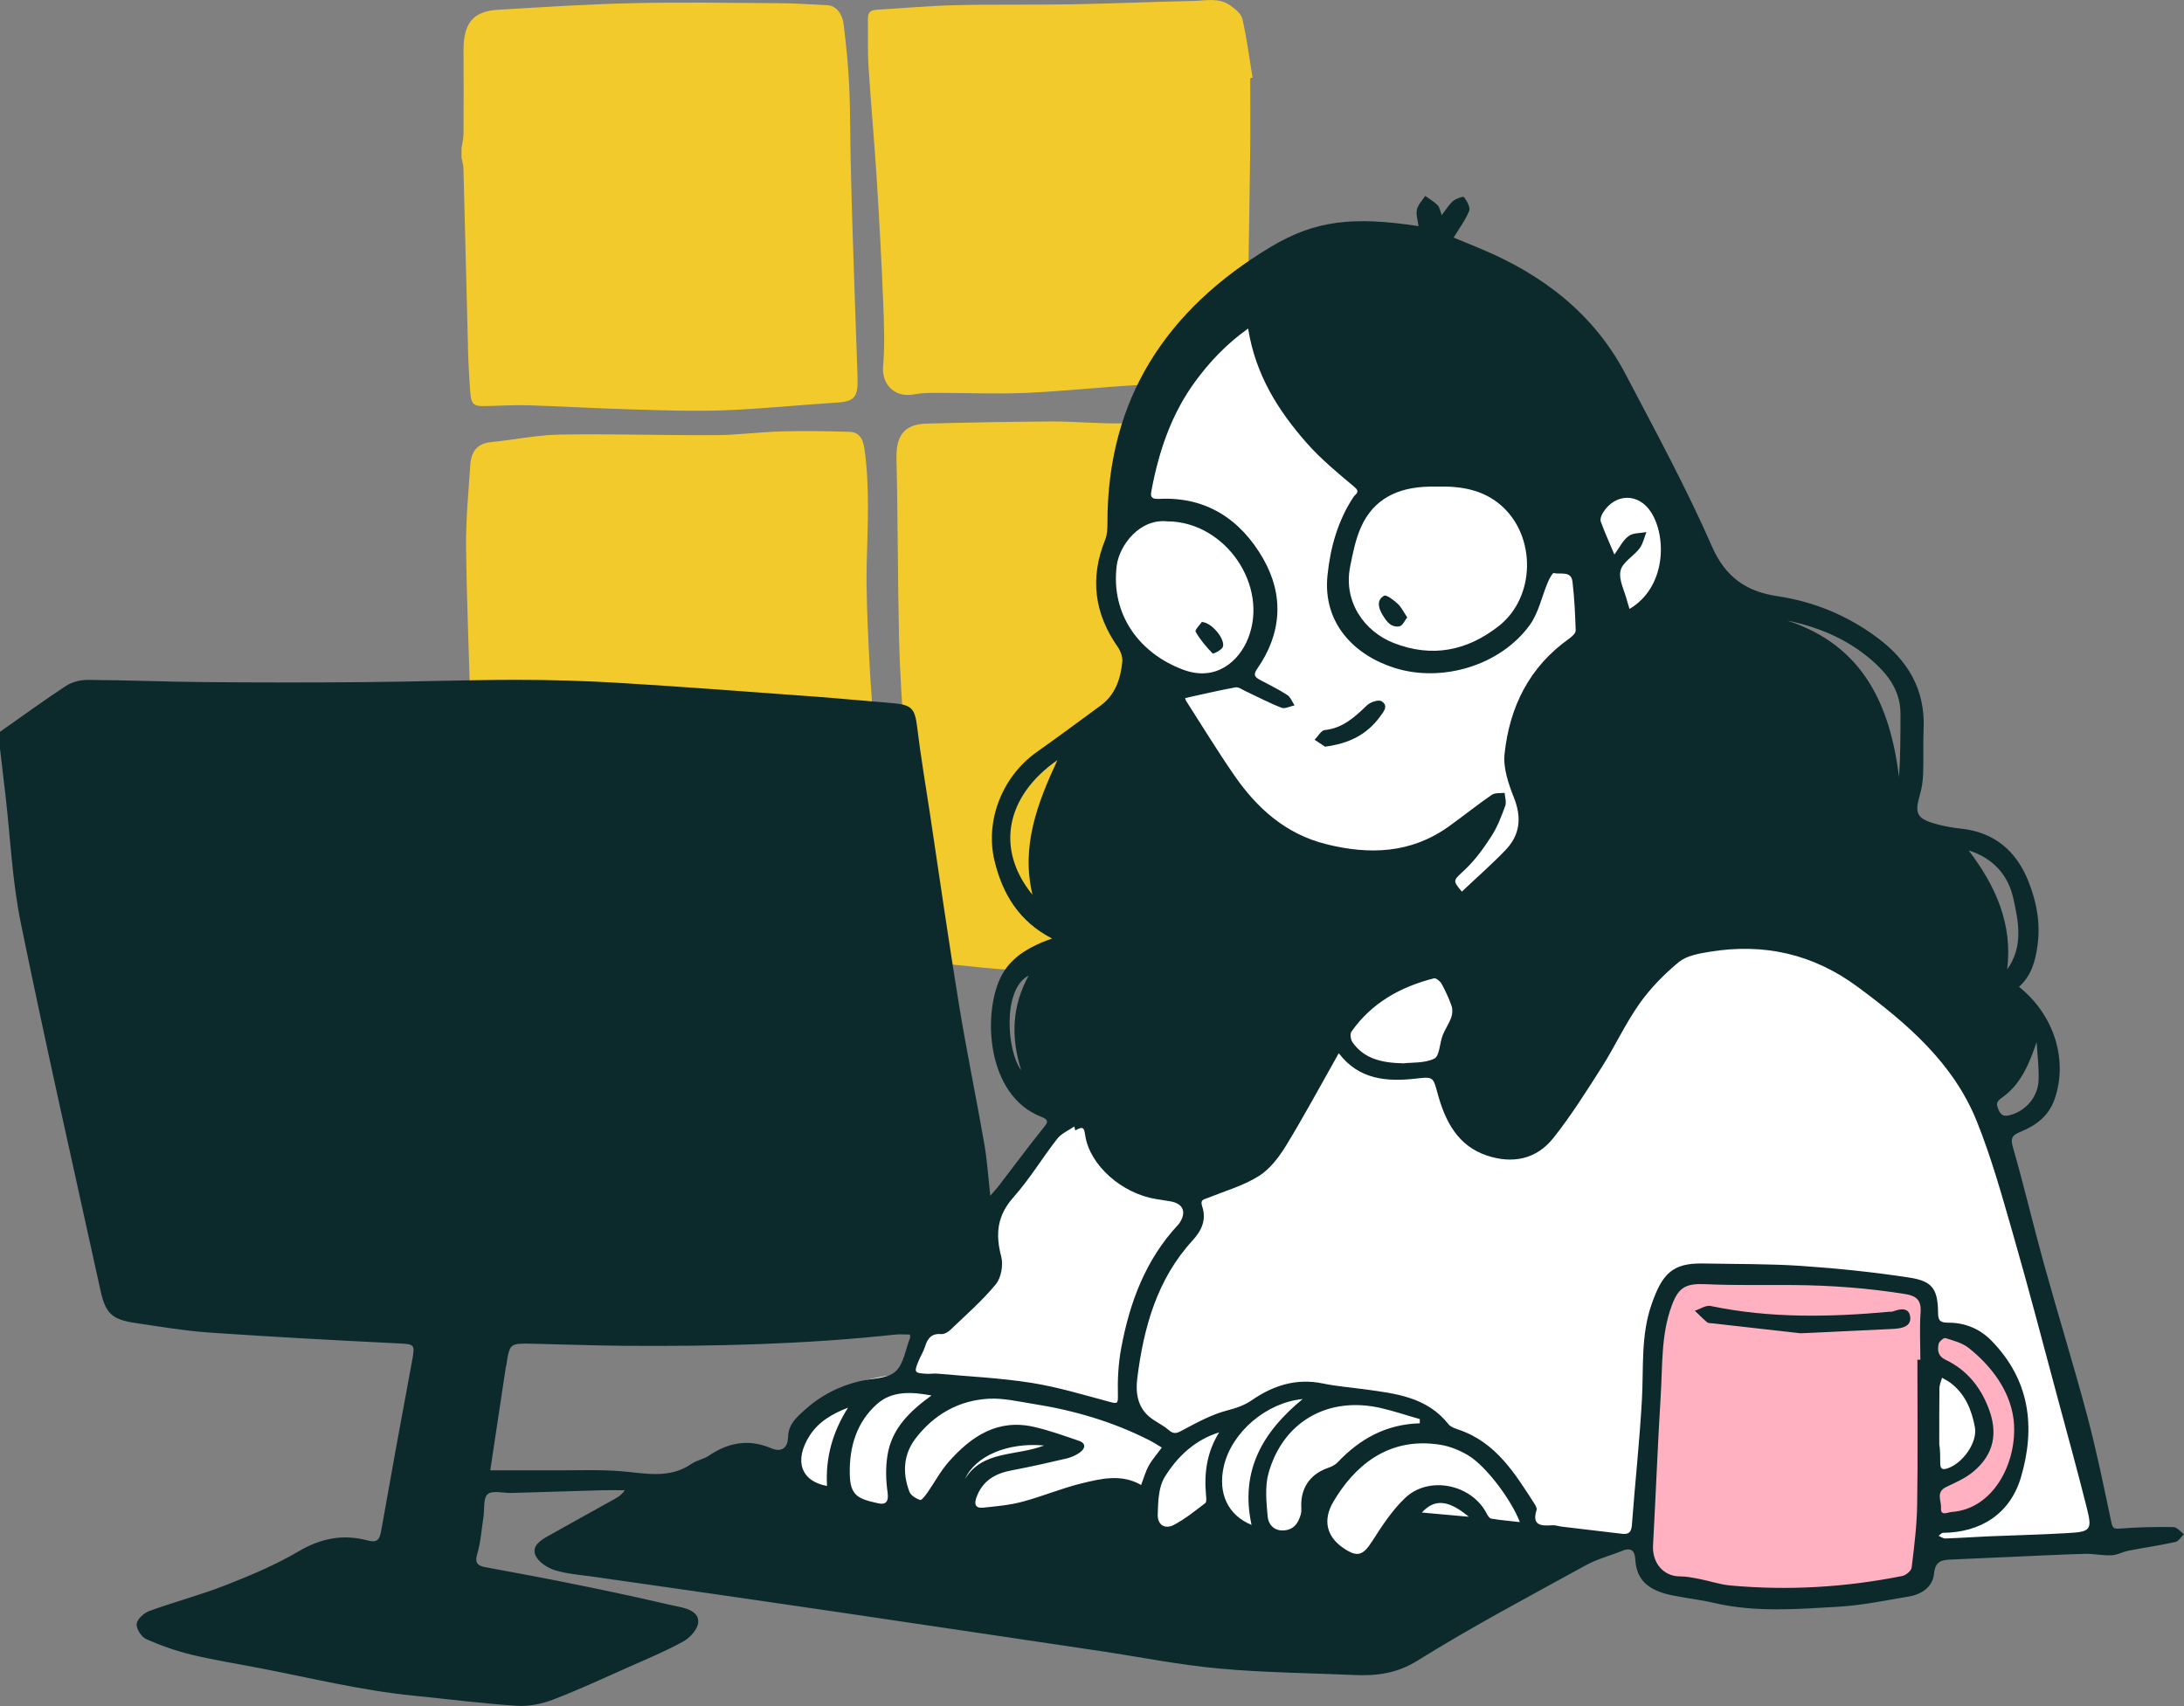 <svg width="352" height="275" viewBox="0 0 352 275" fill="none" xmlns="http://www.w3.org/2000/svg">
<rect x="0" y="0" width="352" height="275" fill="#808080" stroke="none"/>
<g clip-path="url(#clip0_1832_108)">
<path d="M75.428 55.859C75.171 46.301 74.952 36.73 74.695 27.16C74.682 26.582 74.489 26.018 74.386 25.441V23.85C74.501 23.08 74.707 22.31 74.707 21.54C74.746 17.05 74.72 12.547 74.707 8.057C74.707 3.733 76.264 1.809 80.252 1.578C87.457 1.154 94.674 0.667 101.891 0.513C109.752 0.333 117.612 0.462 125.486 0.513C128.123 0.526 130.76 0.718 133.398 0.846C134.633 0.911 135.739 2.052 135.971 3.938C136.382 7.248 136.717 10.597 136.871 13.932C137.064 17.948 137.013 21.977 137.103 25.992C137.193 29.88 137.309 33.767 137.424 37.654C137.682 45.301 137.926 52.947 138.209 60.581C138.338 64.044 137.785 64.725 134.723 64.904C128.702 65.276 122.694 65.918 116.66 66.136C111.63 66.315 106.6 66.136 101.557 65.982C96.115 65.828 90.673 65.494 85.231 65.328C82.877 65.251 80.497 65.417 78.142 65.456C76.316 65.494 75.942 65.186 75.788 63.147C75.608 60.722 75.479 58.271 75.415 55.834L75.428 55.859Z" fill="#F3CA2B"/>
<path d="M142.339 58.913C142.635 55.462 142.467 51.947 142.339 48.47C142.069 41.94 141.721 35.422 141.31 28.905C140.924 22.849 140.37 16.819 139.985 10.764C139.817 8.198 139.933 5.619 139.882 3.041C139.856 1.86 140.486 1.616 141.348 1.565C145.542 1.321 149.736 0.937 153.93 0.834C160.234 0.68 166.538 0.808 172.842 0.693C179.352 0.577 185.848 0.282 192.345 0.154C194.326 0.115 196.411 -0.423 198.237 0.847C199.035 1.411 200.051 2.194 200.244 3.079C200.952 6.184 201.364 9.365 201.878 12.521C201.75 12.547 201.634 12.573 201.505 12.598C201.505 16.332 201.544 20.065 201.505 23.799C201.415 31.599 201.261 39.412 201.158 47.212C201.106 51.048 201.158 54.872 201.055 58.708C201.003 60.748 200.231 61.505 198.392 61.569C193.426 61.748 188.447 61.774 183.481 62.056C177.46 62.39 171.452 63.057 165.444 63.326C160.659 63.532 155.873 63.326 151.074 63.326C149.852 63.326 148.604 63.326 147.395 63.557C144.269 64.173 142.069 62.069 142.326 58.913H142.339Z" fill="#F3CA2B"/>
<path d="M142.648 152.671C142.751 154.762 142.326 155.545 140.422 155.673C135.881 155.981 131.327 156.148 126.785 156.366C126.206 156.391 125.615 156.366 125.023 156.366C125.023 156.468 125.023 156.571 125.01 156.674C118.024 156.315 111.051 155.853 104.066 155.647C98.019 155.481 91.972 155.596 85.926 155.647C84.331 155.66 82.735 155.878 81.14 156.007C79.661 156.122 78.683 155.327 78.439 153.761C77.628 148.591 76.547 143.421 76.239 138.199C75.801 130.694 76.02 123.163 75.853 115.632C75.647 106.459 75.222 97.286 75.119 88.113C75.068 83.725 75.518 79.312 75.801 74.911C75.943 72.743 76.972 71.486 79.017 71.281C82.774 70.909 86.518 70.113 90.274 70.049C98.611 69.908 106.96 70.19 115.297 70.139C118.822 70.126 122.347 69.638 125.885 69.536C129.525 69.433 133.179 69.497 136.833 69.6C138.287 69.638 139.058 70.447 139.316 72.294C140.203 78.478 139.843 84.649 139.689 90.859C139.586 95.541 139.818 100.237 140.036 104.92C140.268 109.859 140.667 114.785 141.001 119.712C141.348 124.908 141.76 130.091 142.043 135.287C142.262 139.431 142.339 143.575 142.481 147.719C142.532 149.361 142.571 151.016 142.648 152.658V152.671Z" fill="#F3CA2B"/>
<path d="M204.194 153.209C201.621 153.556 199.048 153.812 196.475 154.12C196.462 153.966 196.449 153.812 196.436 153.659C188.627 154.48 180.805 155.288 172.983 156.147C167.348 156.776 161.752 156.353 156.143 155.737C154.496 155.557 152.837 155.429 151.19 155.249C148.836 155.006 147.42 153.325 147.343 150.721C147.137 144.126 146.996 137.532 146.7 130.937C146.52 127.063 146.005 123.201 145.761 119.327C145.413 113.81 145.028 108.293 144.899 102.751C144.68 93.155 144.719 83.545 144.487 73.936C144.41 70.511 145.491 68.381 149.35 68.278C156.091 68.099 162.833 67.97 169.574 67.932C173.176 67.919 176.791 68.291 180.393 68.24C186.247 68.15 192.114 67.996 197.916 66.79C200.707 66.213 202.56 67.97 202.624 71.114C202.753 77.387 202.817 83.661 202.984 89.934C203.087 93.629 203.422 97.311 203.499 101.006C203.628 107.383 203.499 113.772 203.718 120.148C203.898 125.729 204.322 131.31 204.747 136.878C205.107 141.599 205.609 146.32 206.033 151.041C206.162 152.491 205.287 153.068 204.207 153.209H204.194Z" fill="#F3CA2B"/>
<path d="M207.719 43.543C207.719 43.543 186.993 53.255 184.472 63.904C181.963 74.552 182.272 81.763 182.272 81.763C182.272 81.763 176.624 87.715 177.872 93.976C179.133 100.237 183.841 109.32 183.841 109.32L175.363 176.662C175.363 176.662 161.855 191.07 154.946 203.283C148.038 215.497 145.838 221.45 145.838 221.45C145.838 221.45 133.59 222.079 130.76 228.031C127.93 233.984 126.36 238.372 126.36 239.309C126.36 240.245 149.286 253.087 149.286 253.087C149.286 253.087 273.665 248.392 278.682 248.7C283.713 249.008 340.241 249.008 340.241 249.008C340.241 249.008 329.872 213.303 327.672 204.22C325.472 195.137 322.642 180.729 315.103 163.82C307.564 146.911 263.913 70.485 263.913 70.485C263.913 70.485 213.971 41.042 207.693 43.543H207.719Z" fill="white"/>
<path d="M325.344 229.827C324.16 213.611 311.913 215.022 311.45 214.329C310.974 213.624 310.742 208.222 308.388 207.517C306.033 206.811 274.231 204.22 270.693 205.4C268.699 206.067 267.876 210.326 266.692 220.667C265.521 230.995 262.215 251.201 265.985 253.549C269.754 255.897 278.94 258.245 288.125 257.783C297.311 257.308 307.449 257.552 308.851 254.498C310.266 251.445 311.205 246.031 311.205 246.031C311.205 246.031 326.515 246.031 325.344 229.827ZM311.45 239.693L310.974 219.961C310.974 219.961 319.452 223.259 319.452 231.008C319.452 238.757 311.45 239.693 311.45 239.693Z" fill="#FFB1C2"/>
<path d="M-0 117.954C3.55 115.465 7.05 112.912 10.665 110.539C11.63 109.91 12.98 109.576 14.151 109.589C20.507 109.628 26.849 109.897 33.204 109.949C41.734 110.013 50.263 110.026 58.78 109.949C66.911 109.884 75.041 109.589 83.172 109.577C88.807 109.577 94.468 109.743 100.09 110.09C110.523 110.718 120.944 111.527 131.365 112.284C135.52 112.591 139.675 113.002 143.844 113.336C146.983 113.592 147.459 114.221 147.832 117.274C148.385 121.88 149.17 126.447 149.864 131.04C151.421 141.368 152.888 151.696 154.573 161.998C155.795 169.477 157.339 176.893 158.638 184.36C159.101 186.99 159.269 189.671 159.603 192.737C160.195 192.057 160.542 191.698 160.851 191.3C163.257 188.17 165.598 185.001 168.068 181.922C168.776 181.037 169.265 180.575 167.824 180.01C158.857 176.559 158.317 163.024 161.456 157.187C162.871 154.544 165.302 153.004 168.004 151.862C168.429 151.683 168.866 151.542 169.561 151.272C164.273 148.552 161.597 144.139 160.298 138.789C158.716 132.285 161.546 125.151 167.065 121.239C170.538 118.775 173.961 116.248 177.396 113.72C179.763 111.976 180.612 109.423 180.882 106.664C180.959 105.907 180.625 104.971 180.174 104.316C176.366 98.889 175.62 93.155 178.129 86.984C178.463 86.163 178.489 85.188 178.489 84.277C178.463 64.276 188.035 49.868 204.785 39.81C211.99 35.486 218.126 34.858 228.624 36.448C228.521 35.538 228.187 34.601 228.367 33.78C228.547 32.984 229.242 32.304 229.705 31.573C230.387 32.074 231.133 32.497 231.712 33.087C232.046 33.434 232.123 34.036 232.368 34.678C233.024 33.831 233.5 33.01 234.169 32.42C234.645 32.009 235.841 31.612 235.957 31.766C236.42 32.407 237.012 33.421 236.793 33.985C236.202 35.461 235.198 36.782 234.285 38.296C235.816 38.925 237.308 39.528 238.787 40.156C248.745 44.339 256.914 50.625 261.996 60.311C266.807 69.484 271.773 78.606 275.916 88.074C278.129 93.116 281.551 95.361 286.465 96.093C292.435 96.991 297.786 99.223 302.598 102.803C307.512 106.459 310.304 111.18 310.034 117.467C309.931 119.866 310.034 122.265 309.957 124.664C309.918 125.806 309.764 126.986 309.442 128.077C308.542 131.169 308.928 131.964 312.105 132.836C313.366 133.183 314.678 133.414 315.99 133.555C321.445 134.106 324.983 137.186 326.926 142.061C328.238 145.358 328.907 148.822 328.38 152.491C328.019 155.031 327.363 157.302 325.408 159.06C331.107 163.601 333.333 170.914 331.146 177.162C330.181 179.933 328.135 181.409 325.639 182.435C324.353 182.961 323.98 183.397 324.43 184.937C326.205 191.082 327.659 197.317 329.357 203.475C331.647 211.725 334.182 219.91 336.394 228.185C337.9 233.843 339.07 239.59 340.28 245.325C340.498 246.352 340.704 246.454 341.708 246.377C344.564 246.159 347.433 246.095 350.302 246.146C350.868 246.146 351.434 246.89 351.987 247.288C351.537 247.724 351.138 248.43 350.61 248.545C348.114 249.097 345.58 249.456 343.071 249.944C342.145 250.124 341.245 250.65 340.331 250.688C338.89 250.752 337.449 250.419 336.008 250.457C332.059 250.56 328.109 250.778 324.147 250.945C320.969 251.086 317.792 251.24 314.601 251.368C313.044 251.432 311.912 251.522 311.706 253.677C311.513 255.756 309.738 256.987 307.667 257.334C303.859 257.975 300.038 258.771 296.191 258.989C289.553 259.374 282.876 259.912 276.276 258.373C274.089 257.86 271.851 257.616 269.664 257.18C266.422 256.525 263.758 255.23 263.565 251.355C263.501 250.085 262.987 249.354 261.52 249.944C259.552 250.752 257.429 251.278 255.576 252.305C246.481 257.308 237.295 262.17 228.495 267.649C225.099 269.765 221.857 270.15 218.229 269.984C210.986 269.663 203.705 269.611 196.487 268.944C190.042 268.354 183.661 267.071 177.241 266.109C169.226 264.903 161.198 263.71 153.184 262.53C141.952 260.862 130.721 259.194 119.477 257.565C111.514 256.397 103.55 255.294 95.587 254.139C93.516 253.844 91.393 253.703 89.412 253.087C88.228 252.715 86.8 251.791 86.324 250.739C85.629 249.213 87.122 248.263 88.37 247.57C91.946 245.556 95.535 243.58 99.125 241.579C99.691 241.258 100.244 240.899 100.694 240.206C99.498 240.206 98.301 240.181 97.092 240.206C92.216 240.347 87.34 240.501 82.452 240.643C81.127 240.681 79.377 240.181 78.605 240.835C77.846 241.489 78.116 243.298 77.91 244.594C77.602 246.57 77.473 248.61 76.907 250.508C76.444 252.061 77.138 252.407 78.309 252.625C82.259 253.369 86.208 254.075 90.145 254.858C94.004 255.615 97.864 256.423 101.711 257.257C104.284 257.808 106.844 258.45 109.43 258.989C110.961 259.309 112.659 259.874 112.53 261.529C112.44 262.632 111.205 263.992 110.124 264.582C107.294 266.148 104.271 267.392 101.312 268.713C97.272 270.51 93.271 272.37 89.154 273.948C87.328 274.641 85.231 275.077 83.301 274.949C77.743 274.589 72.211 273.871 66.666 273.319C58.252 272.485 50.07 270.458 41.798 268.867C38.157 268.162 34.478 267.584 30.876 266.712C28.38 266.109 25.923 265.249 23.581 264.21C22.797 263.864 21.935 262.53 22.025 261.747C22.115 260.964 23.221 259.977 24.096 259.656C28.161 258.18 32.381 257.077 36.395 255.499C40.422 253.921 44.448 252.215 48.166 250.034C51.769 247.917 55.332 247.25 59.269 248.302C60.71 248.687 61.173 248.225 61.417 246.839C63.026 237.73 64.685 228.621 66.383 219.525C66.924 216.613 66.911 216.664 63.952 216.523C53.878 216.023 43.818 215.484 33.758 214.791C29.744 214.509 25.756 213.829 21.767 213.239C18.114 212.7 17.02 211.725 16.223 208.12C11.887 188.362 7.41 168.618 3.357 148.796C1.968 142.009 1.672 135.017 0.875 128.115C0.566 125.485 0.257 122.855 -0.052 120.225V117.903L-0 117.954ZM215.759 169.785C212.903 174.84 210.227 179.818 207.294 184.629C206.149 186.502 204.682 188.439 202.881 189.568C200.372 191.134 197.414 191.98 194.635 193.096C193.979 193.366 193.4 193.366 193.76 194.456C194.455 196.535 193.734 198.28 192.229 199.922C186.478 206.183 184.33 213.97 183.301 222.13C183.018 224.323 183.275 226.646 185.14 228.275C186.118 229.134 187.392 229.648 188.369 230.507C189.27 231.303 189.797 230.956 190.711 230.469C193.001 229.237 195.355 227.967 197.851 227.326C199.305 226.941 200.54 226.53 201.775 225.683C205.197 223.323 208.915 222.117 213.173 222.989C215.412 223.451 217.702 223.631 219.966 223.939C224.958 224.618 230.001 225.183 233.461 229.571C233.809 230.007 234.478 230.238 235.057 230.43C241.129 232.47 244.204 237.551 247.394 242.516C247.549 242.759 247.729 243.144 247.651 243.388C246.867 245.89 248.359 245.98 250.173 245.851C250.7 245.813 251.241 246.018 251.781 246.082C254.997 246.467 258.214 246.852 261.43 247.224C262.433 247.339 262.922 247.032 263.012 245.851C263.514 239.09 264.26 232.342 264.633 225.568C264.916 220.41 264.44 215.214 266.203 210.198C267.888 205.361 269.522 203.565 274.449 203.655C279.711 203.758 284.986 203.694 290.235 204.04C296.088 204.438 301.942 205.041 307.731 205.926C311.488 206.503 312.324 207.786 312.363 211.635C312.363 213.059 312.929 213.2 314.125 213.2C316.788 213.213 319.13 214.214 320.995 216.125C327.157 222.45 328.096 230.02 325.729 238.089C324.005 243.94 319.335 247.006 313.16 247.07C312.916 247.07 312.684 247.391 312.453 247.558C312.813 247.712 313.186 247.994 313.546 247.981C315.862 247.904 318.178 247.737 320.506 247.635C324.764 247.455 329.036 247.365 333.294 247.109C336.973 246.903 337.231 246.583 336.33 243.029C334.825 237.05 333.191 231.097 331.583 225.145C329.216 216.343 326.926 207.53 324.404 198.78C322.655 192.712 320.956 186.579 318.602 180.729C314.82 171.338 307.384 164.974 299.446 159.098C292.229 153.748 284.278 151.978 275.53 153.415C273.806 153.697 271.825 154.043 270.564 155.083C268.197 157.033 265.971 159.316 264.209 161.818C261.945 165.026 260.298 168.643 258.188 171.966C255.705 175.879 253.222 179.818 250.353 183.436C247.626 186.874 243.766 187.644 239.611 186.245C234.992 184.68 232.998 180.831 231.789 176.559C230.978 173.685 231.158 173.506 228.328 173.839C223.478 174.417 219.014 173.993 215.811 169.811L215.759 169.785ZM201.157 52.96C197.645 55.462 194.956 58.336 192.628 61.504C188.807 66.726 186.787 72.692 185.603 78.978C185.449 79.786 185.295 80.492 186.813 80.415C194.429 80.017 199.987 83.764 203.589 90.05C206.959 95.939 206.599 102.097 202.637 107.78C201.981 108.717 202.186 109.102 203.01 109.551C204.502 110.359 206.046 111.09 207.461 112.014C208.001 112.36 208.259 113.117 208.645 113.695C207.937 113.836 207.114 114.298 206.548 114.08C204.554 113.31 202.65 112.296 200.707 111.385C200.192 111.142 199.601 110.705 199.125 110.795C196.436 111.283 193.786 111.911 191.032 112.514C191.007 112.437 191.032 112.771 191.187 113.002C193.734 116.979 196.191 120.995 198.867 124.882C202.56 130.245 207.178 134.427 213.752 136.069C220.751 137.814 227.428 137.57 233.513 133.208C235.841 131.541 238.067 129.744 240.434 128.115C240.949 127.756 241.798 127.884 242.505 127.794C242.557 128.5 242.827 129.295 242.596 129.911C241.991 131.566 241.348 133.273 240.396 134.748C239.161 136.672 237.784 138.584 236.137 140.149C234.195 141.984 234.04 141.83 235.61 143.716C237.951 141.496 240.408 139.354 242.66 137.006C244.963 134.594 245.284 131.836 244.036 128.654C243.149 126.409 242.248 123.843 242.493 121.534C243.29 113.951 246.481 107.485 252.913 102.931C253.364 102.61 253.968 102.058 253.955 101.622C253.878 99.005 253.749 96.375 253.441 93.771C253.235 91.949 251.498 92.629 250.417 92.372C250.224 92.321 249.684 93.322 249.453 93.886C248.475 96.208 247.96 98.851 246.506 100.814C241.759 107.28 232.458 110.051 224.829 107.678C218.396 105.676 213.135 100.532 213.958 92.693C214.421 88.215 215.63 83.918 218.152 80.094C218.461 79.632 219.31 79.337 218.293 78.491C215.643 76.258 212.929 74.039 210.652 71.46C206.059 66.251 202.367 60.478 201.17 52.986L201.157 52.96ZM309.043 219.166H309.507C309.507 216.613 309.365 214.047 309.545 211.507C309.674 209.595 308.889 208.89 307.139 208.594C301.183 207.632 295.188 207.183 289.167 207.132C284.394 207.093 279.608 207.209 274.835 206.991C271.696 206.85 270.525 207.517 269.458 210.391C267.708 215.086 267.965 219.987 267.669 224.824C267.168 232.906 266.872 241.002 266.422 249.084C266.267 251.932 268.12 254.101 270.77 254.088C271.799 254.088 272.841 254.306 273.858 254.498C275.53 254.819 277.177 255.396 278.849 255.55C288.163 256.41 297.426 255.858 306.599 254.024C307.191 253.908 308.04 253.19 308.104 252.677C308.516 249.315 308.94 245.928 308.992 242.541C309.121 234.754 309.031 226.953 309.031 219.153L309.043 219.166ZM146.674 215.112C145.851 215.112 145.079 215.035 144.32 215.112C129.731 216.69 115.09 217.036 100.437 216.921C95.574 216.882 90.711 216.69 85.835 216.587C82.143 216.51 82.143 216.523 81.603 220.064C81.577 220.218 81.525 220.359 81.5 220.513C80.663 226.068 79.827 231.623 79.017 236.999C82.593 236.999 86.054 236.999 89.515 236.999C93.001 237.012 96.5 236.858 99.961 237.127C103.911 237.435 107.847 238.462 111.501 235.921C112.311 235.357 113.418 235.203 114.228 234.651C117.38 232.496 120.674 231.906 124.25 233.42C126.116 234.215 126.978 233.227 127.016 231.623C127.068 229.648 128.251 228.583 129.512 227.428C132.136 225.016 135.185 223.413 138.659 222.604C140.576 222.155 142.982 222.245 144.294 221.09C145.645 219.91 145.928 217.524 146.674 215.651C146.7 215.587 146.674 215.497 146.674 215.112ZM173.317 182.217C173.253 181.999 173.202 181.794 173.137 181.576C172.211 182.217 171.066 182.705 170.397 183.551C167.978 186.656 165.933 190.069 163.321 193.007C160.71 195.945 160.414 198.908 161.366 202.526C161.726 203.886 161.366 205.964 160.491 207.016C158.291 209.685 155.641 211.994 153.132 214.393C152.772 214.74 152.154 215.073 151.678 215.035C150.122 214.907 149.504 215.728 149.092 217.036C148.848 217.845 148.372 218.576 148.05 219.358C147.279 221.231 147.356 221.334 149.453 221.437C149.993 221.462 150.546 221.36 151.074 221.411C156.143 221.873 161.25 222.104 166.267 222.899C170.526 223.579 174.694 224.849 178.875 225.966C180.097 226.299 180.2 226.222 180.174 224.901C180.11 222.386 180.239 219.807 180.702 217.331C182.066 209.942 184.626 203.052 189.875 197.42C189.926 197.369 189.978 197.305 190.029 197.24C191.303 195.419 190.737 193.982 188.601 193.635C187.842 193.507 187.07 193.392 186.311 193.263C180.818 192.378 175.672 187.849 174.913 183.064C174.745 181.973 174.694 181.37 173.33 182.204L173.317 182.217ZM231.712 78.439C231.249 78.439 230.785 78.439 230.322 78.439C225.369 78.542 221.368 80.351 219.31 85.072C218.461 87.009 218.049 89.139 217.624 91.23C216.441 96.978 219.902 101.776 224.584 103.624C230.824 106.087 236.51 104.881 241.566 100.904C247.51 96.234 247.626 86.419 241.927 81.454C239.032 78.94 235.455 78.324 231.712 78.439ZM188.241 84.046C183.687 83.494 180.393 87.92 179.981 91.192C179.004 99.095 183.674 105.33 190.698 107.947C195.998 109.923 199.704 106.562 201.157 102.905C204.541 94.386 197.504 84.148 188.241 84.033V84.046ZM187.237 233.317C186.594 232.932 185.951 232.509 185.269 232.162C179.351 229.147 173.06 227.313 166.525 226.286C164.17 225.914 161.765 225.337 159.423 225.452C154.534 225.696 150.508 228.005 147.549 231.88C145.58 234.459 145.439 237.461 146.571 240.45C146.803 241.053 147.639 241.541 148.308 241.784C148.526 241.861 149.157 241.04 149.491 240.566C150.636 238.923 151.588 237.114 152.901 235.626C156.528 231.521 160.787 228.647 166.653 229.994C169.11 230.559 171.503 231.418 173.896 232.239C175.144 232.675 174.874 233.522 174.038 234.125C173.433 234.561 172.674 234.895 171.941 235.075C169.008 235.767 166.074 236.434 163.115 236.986C160.401 237.486 158.342 238.667 157.365 241.387C156.953 242.516 157.288 243.131 158.42 243.016C160.555 242.798 162.729 242.605 164.788 242.054C167.991 241.207 171.092 239.886 174.308 239.103C177.486 238.32 180.766 237.538 183.918 239.36C184.343 238.243 184.626 237.179 185.153 236.242C185.706 235.241 186.491 234.369 187.25 233.33L187.237 233.317ZM244.963 245.351C243.586 241.746 239.534 236.345 236.678 234.613C235.327 233.792 233.732 233.137 232.175 232.881C223.542 231.482 218.139 236.576 214.91 242.041C213.135 245.056 213.829 247.699 216.531 249.533C218.795 251.073 219.683 250.714 221.162 248.417C222.732 245.967 224.366 243.452 226.45 241.464C230.271 237.807 237.128 239.231 239.572 243.888C239.752 244.235 240.035 244.722 240.331 244.774C241.811 245.03 243.329 245.158 244.963 245.338V245.351ZM228.83 229.43C228.83 229.199 228.83 228.968 228.83 228.737C226.694 228.134 224.597 227.415 222.436 226.928C214.009 225.055 206.818 229.134 204.464 237.397C203.846 239.578 204.103 242.079 204.309 244.414C204.425 245.723 205.351 246.839 207.037 246.672C208.593 246.518 209.275 245.428 209.648 244.106C209.815 243.529 209.7 242.875 209.725 242.259C209.854 239.488 211.385 237.525 214.048 236.601C214.601 236.409 215.193 236.127 215.592 235.703C219.181 231.906 223.452 229.558 228.83 229.417V229.43ZM226.103 171.402C227.582 171.222 229.602 171.402 231.171 170.632C232.02 170.221 232.02 168.182 232.509 166.911C232.895 165.911 233.539 165.013 233.899 163.999C234.105 163.435 234.143 162.691 233.95 162.139C233.526 160.907 232.972 159.714 232.342 158.572C232.111 158.162 231.454 157.61 231.133 157.687C225.729 159.06 221.085 161.639 217.817 166.283C217.56 166.655 217.689 167.579 217.985 168.002C219.863 170.658 222.68 171.312 226.09 171.389L226.103 171.402ZM324.623 229.814C324.366 224.311 320.699 219.949 317.29 217.267C316.261 216.446 314.833 216.087 313.533 215.676C313.289 215.599 312.53 216.228 312.453 216.613C312.247 217.665 312.311 218.576 313.623 219.204C316.904 220.77 319.091 223.413 320.429 226.787C322.076 230.943 321.407 234.395 318.049 237.204C316.788 238.269 315.18 238.962 313.675 239.68C311.951 240.501 312.916 241.925 312.839 243.054C312.749 244.44 313.893 243.76 314.524 243.709C321.227 243.247 324.906 235.998 324.61 229.814H324.623ZM150.096 224.926C146.983 224.349 143.792 224.131 141.348 226.312C138.054 229.25 136.871 233.214 136.961 237.615C137.025 241.156 138.376 241.605 141.541 242.31C142.737 242.58 143.265 242.067 143.059 240.591C142.776 238.654 142.724 236.614 143.02 234.69C143.663 230.315 146.61 227.479 150.122 224.939L150.096 224.926ZM262.626 98.158C268.544 94.656 268.647 86.535 266.113 82.57C264.106 79.427 260.324 79.478 258.355 82.635C258.098 83.045 257.853 83.699 258.008 84.097C258.664 85.893 259.462 87.625 260.195 89.383C260.992 88.305 261.546 87.099 262.485 86.406C263.192 85.868 264.376 85.957 265.354 85.765C265.006 86.637 264.813 87.638 264.273 88.369C263.308 89.652 261.481 90.627 261.185 91.987C260.851 93.463 261.842 95.246 262.253 96.888C262.369 97.324 262.511 97.735 262.639 98.171L262.626 98.158ZM196.487 230.879C192.551 232.111 189.733 234.805 187.713 238.089C186.71 239.719 186.658 242.054 186.594 244.081C186.53 245.774 187.726 246.544 189.18 245.8C190.994 244.851 192.615 243.529 194.262 242.272C194.493 242.092 194.416 241.425 194.377 240.989C194.043 237.435 194.519 234.048 196.487 230.892V230.879ZM201.71 245.774C199.819 237.012 203.576 230.738 209.957 225.504C204.09 226.081 198.546 230.828 197.259 236.28C196.243 240.591 197.838 244.209 201.71 245.787V245.774ZM288.151 100.057C300.295 104.073 304.618 113.618 306.072 125.241C306.303 121.765 306.303 118.403 306.303 115.029C306.303 111.77 304.721 109.269 302.456 107.126C298.468 103.367 293.657 101.199 288.151 100.044V100.057ZM312.556 232.752C312.71 233.753 312.71 234.754 312.71 235.754C312.71 236.614 312.89 237.037 313.932 236.665C316.389 235.806 318.756 232.47 318.293 230.02C317.779 227.261 316.737 224.683 314.37 222.899C313.945 222.579 313.469 222.348 313.006 222.078C312.851 222.643 312.581 223.207 312.581 223.772C312.543 226.761 312.556 229.75 312.556 232.74V232.752ZM166.409 144.229C164.543 136.364 167.181 129.526 170.423 122.521C162.022 128.372 160.452 136.955 166.409 144.229ZM136.665 226.902C134.208 227.852 131.918 229.147 130.49 231.405C127.93 235.421 129.087 238.769 133.294 239.514C133.024 234.959 134.195 230.815 136.665 226.915V226.902ZM323.491 156.263C326.128 152.619 325.356 148.578 324.456 144.665C323.568 140.868 321.098 138.276 317.29 137.07C321.625 142.766 324.404 148.899 323.504 156.263H323.491ZM328.251 167.963C327.054 171.479 325.716 174.776 322.655 176.931C321.664 177.624 321.754 178.022 322.127 178.92C322.59 180.049 323.362 179.933 324.211 179.664C326.707 178.894 328.521 176.636 328.572 173.955C328.624 171.966 328.367 169.965 328.251 167.963ZM165.791 157.251C161.533 159.419 162.266 169.426 164.582 172.505C162.884 167.104 163.128 162.1 165.791 157.251ZM155.525 238.41C158.355 233.753 163.643 234.754 168.287 232.996C162.421 232.444 157.172 234.69 155.525 238.41ZM236.729 244.479C233.384 241.682 231.159 241.605 229.164 243.799C231.686 244.029 234.208 244.248 236.729 244.479Z" fill="#0C2A2B"/>
<path d="M213.559 120.353C213.186 120.109 212.53 119.673 211.874 119.237C212.427 118.685 212.929 117.736 213.521 117.672C216.454 117.364 218.371 115.555 220.339 113.669C220.88 113.156 222.192 112.732 222.668 113.027C223.864 113.784 222.977 114.747 222.385 115.555C220.301 118.39 217.445 119.853 213.546 120.353H213.559Z" fill="#0C2A2B"/>
<path d="M290.171 214.906C286.761 214.521 281.397 213.918 276.032 213.303C275.723 213.264 275.337 213.303 275.131 213.123C274.437 212.546 273.819 211.891 273.163 211.276C274.012 210.993 274.951 210.339 275.71 210.506C285.282 212.507 294.905 212.315 304.567 211.43C304.721 211.417 304.888 211.455 305.03 211.404C306.303 210.916 307.77 210.685 307.886 212.405C307.976 213.841 306.445 214.137 305.158 214.201C300.836 214.406 296.5 214.611 290.171 214.906Z" fill="#0C2A2B"/>
<path d="M226.81 99.505C226.385 100.057 226.128 100.712 225.665 100.917C225.24 101.096 224.481 100.942 224.083 100.647C223.542 100.262 223.143 99.634 222.796 99.056C222.166 97.992 221.831 96.722 223.066 96.029C223.452 95.811 224.636 96.734 225.279 97.325C225.871 97.876 226.231 98.672 226.81 99.518V99.505Z" fill="#0C2A2B"/>
<path d="M193.709 100.25C195.407 100.365 197.555 103.175 197.079 104.291C196.861 104.804 195.535 105.433 195.445 105.33C194.416 104.265 193.426 103.11 192.705 101.828C192.538 101.532 193.438 100.647 193.709 100.25Z" fill="#0C2A2B"/>
</g>
<defs>
<clipPath id="clip0_1832_108">
<rect width="352" height="275" fill="white"/>
</clipPath>
</defs>
</svg>
